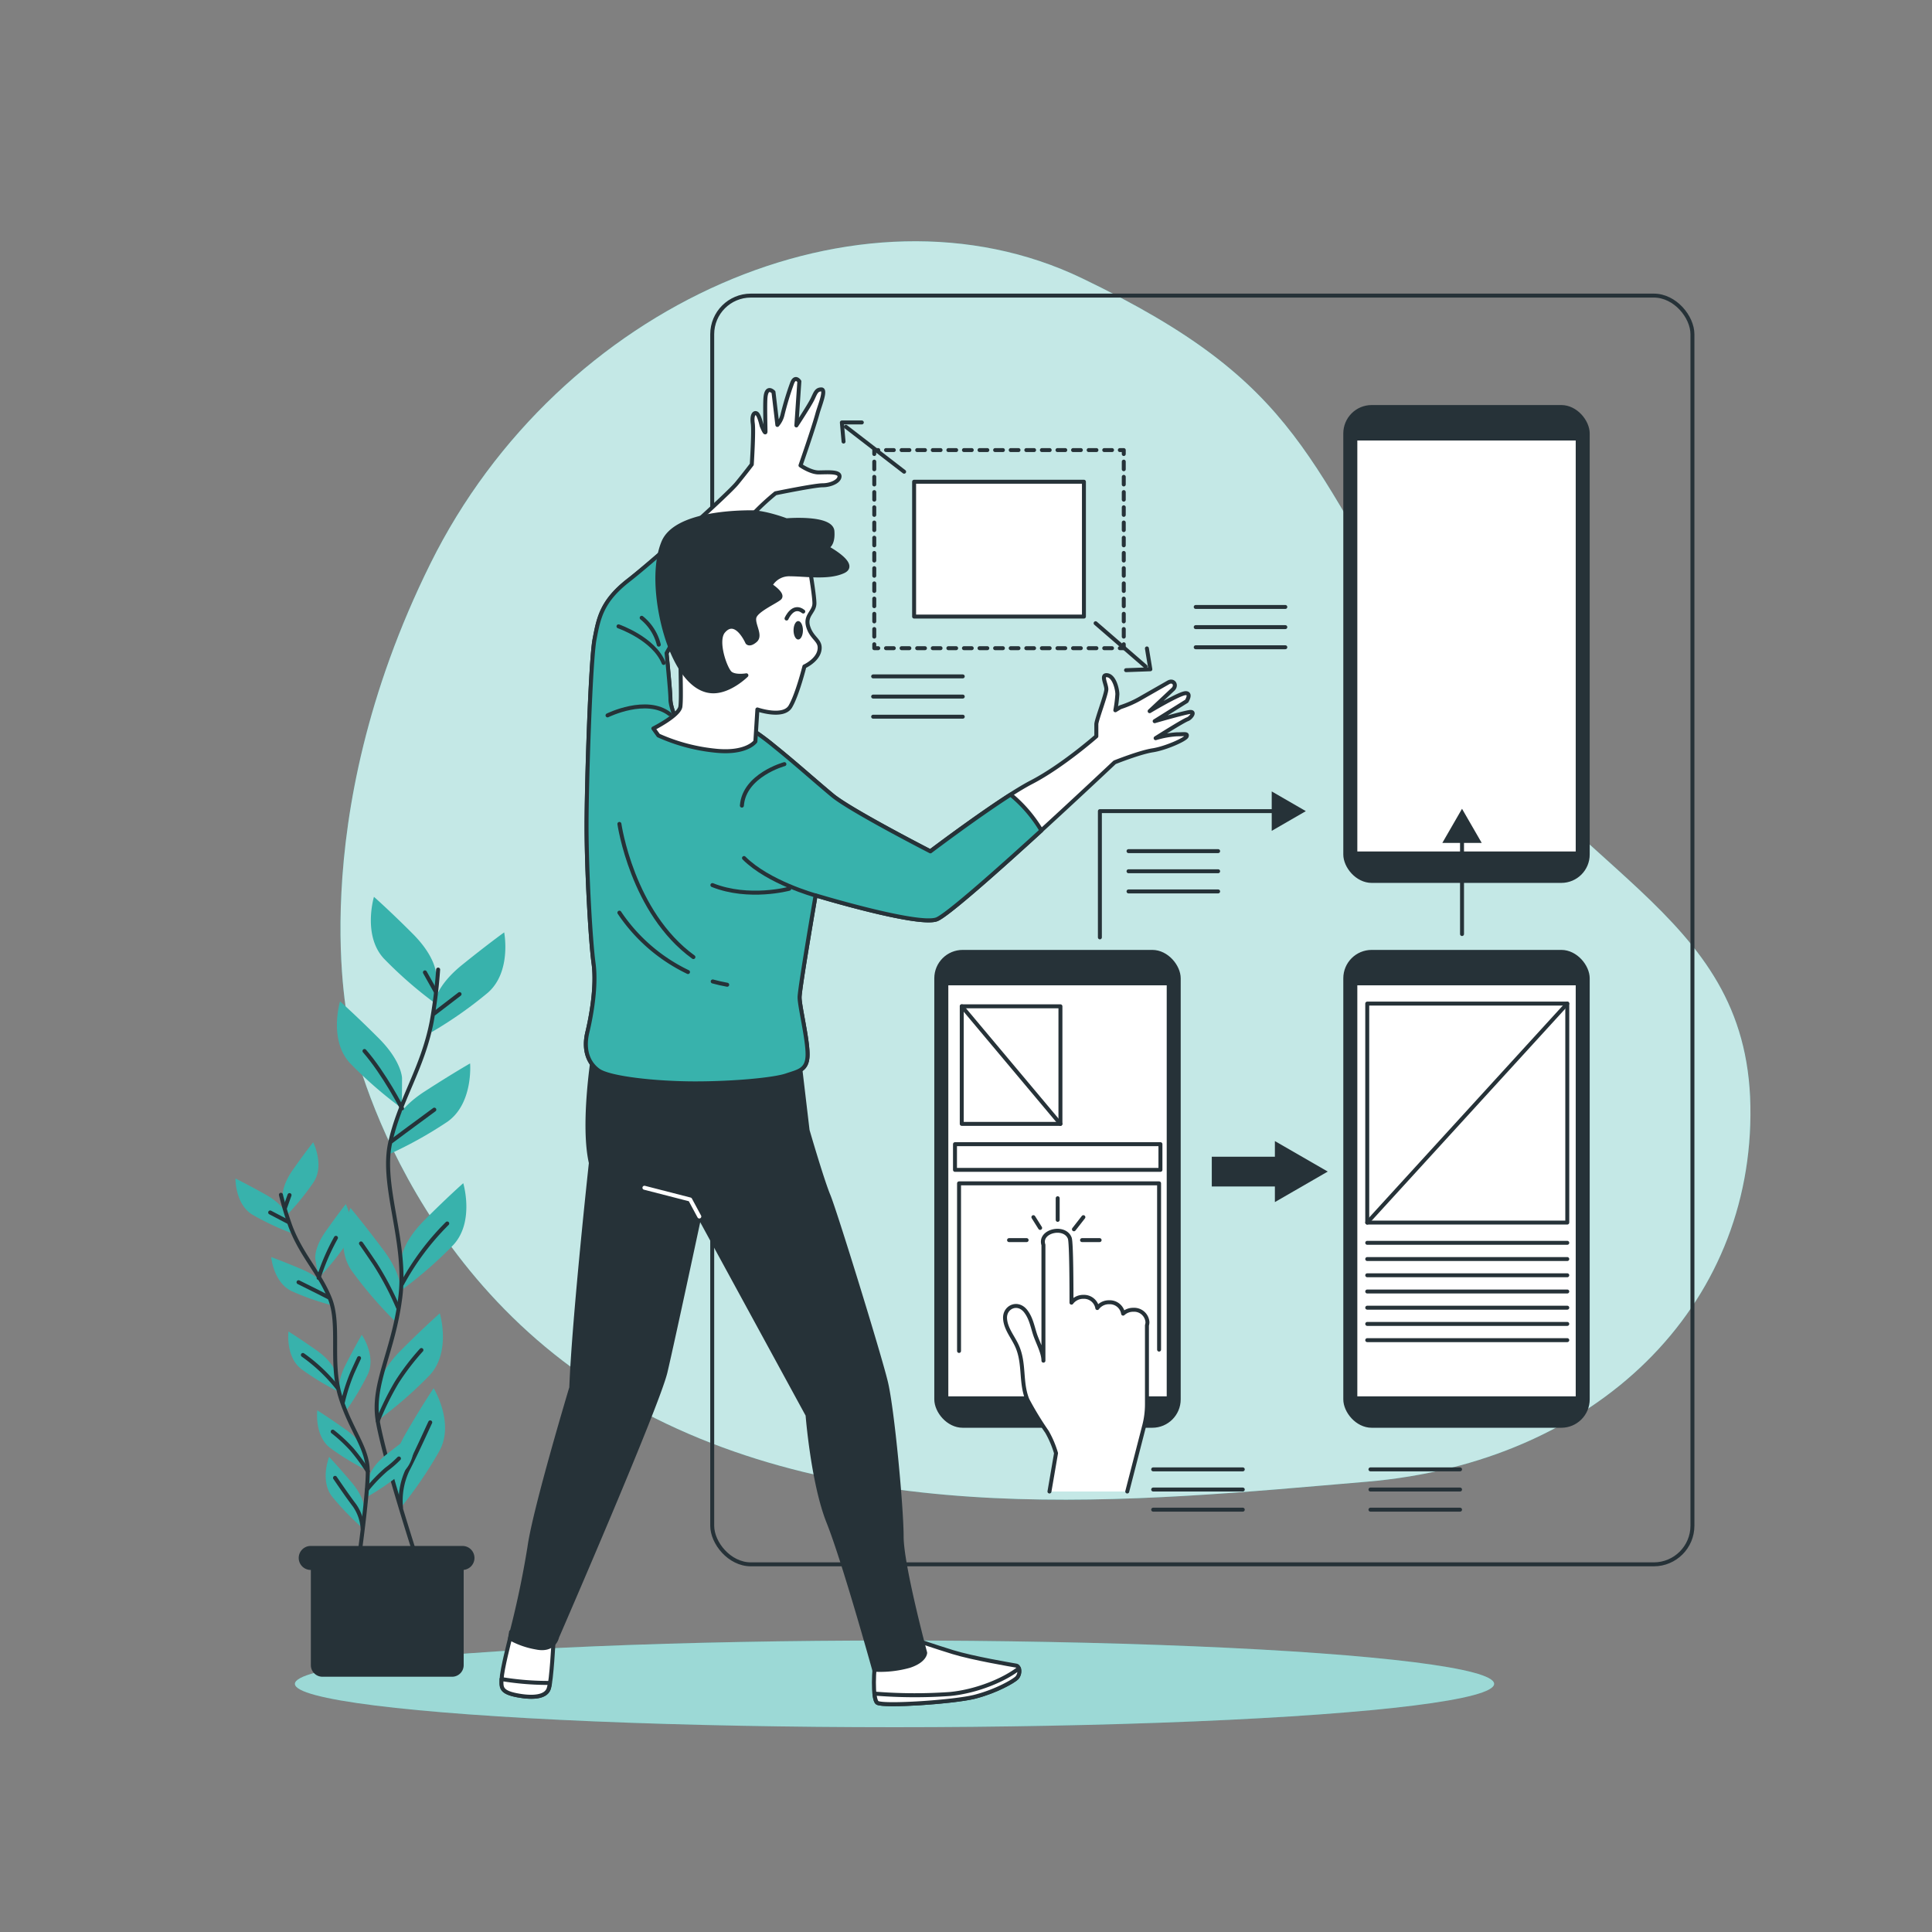 <?xml version="1.0" encoding="UTF-8"?>
<svg xmlns="http://www.w3.org/2000/svg" viewBox="0 0 500 500">
  <rect x="0" y="0" width="500" height="500" fill="#808080" stroke="none"/>
  <g id="freepik--background-simple--inject-4">
    <path d="M90.31,265.54s11.67,62.89,70.86,97,132.75,26,192.54,20.93S453.86,338,453,286.3s-48.36-59.67-81.69-113.58S337.27,99.53,280,72,144.72,78.6,111.4,145.83,90.31,265.54,90.31,265.54Z" style="fill:#38B2AC"></path>
    <path d="M90.31,265.54s11.67,62.89,70.86,97,132.75,26,192.54,20.93S453.86,338,453,286.3s-48.36-59.67-81.69-113.58S337.27,99.53,280,72,144.72,78.6,111.4,145.83,90.31,265.54,90.31,265.54Z" style="fill:#fff;opacity:0.7"></path>
  </g>
  <g id="freepik--Floor--inject-4">
    <ellipse cx="231.5" cy="435.78" rx="155.18" ry="11.22" style="fill:#38B2AC"></ellipse>
    <ellipse cx="231.5" cy="435.78" rx="155.18" ry="11.22" style="fill:#fff;opacity:0.5"></ellipse>
  </g>
  <g id="freepik--Graphics--inject-4">
    <rect x="184.32" y="76.5" width="253.68" height="328.35" rx="10" style="fill:none;stroke:#263238;stroke-linecap:round;stroke-linejoin:round;stroke-width:1.023px"></rect>
    <polyline points="290.83 166.73 290.83 167.75 289.81 167.75" style="fill:none;stroke:#263238;stroke-linecap:round;stroke-linejoin:round;stroke-width:1.023px"></polyline>
    <line x1="287.79" y1="167.75" x2="228.3" y2="167.75" style="fill:none;stroke:#263238;stroke-linecap:round;stroke-linejoin:round;stroke-width:1.023px;stroke-dasharray:2.017,2.017"></line>
    <polyline points="227.29 167.75 226.26 167.75 226.26 166.73" style="fill:none;stroke:#263238;stroke-linecap:round;stroke-linejoin:round;stroke-width:1.023px"></polyline>
    <line x1="226.26" y1="164.76" x2="226.26" y2="118.49" style="fill:none;stroke:#263238;stroke-linecap:round;stroke-linejoin:round;stroke-width:1.023px;stroke-dasharray:1.969,1.969"></line>
    <polyline points="226.26 117.5 226.26 116.48 227.29 116.48" style="fill:none;stroke:#263238;stroke-linecap:round;stroke-linejoin:round;stroke-width:1.023px"></polyline>
    <line x1="229.3" y1="116.48" x2="288.8" y2="116.48" style="fill:none;stroke:#263238;stroke-linecap:round;stroke-linejoin:round;stroke-width:1.023px;stroke-dasharray:2.017,2.017"></line>
    <polyline points="289.81 116.48 290.83 116.48 290.83 117.5" style="fill:none;stroke:#263238;stroke-linecap:round;stroke-linejoin:round;stroke-width:1.023px"></polyline>
    <line x1="290.83" y1="119.47" x2="290.83" y2="165.75" style="fill:none;stroke:#263238;stroke-linecap:round;stroke-linejoin:round;stroke-width:1.023px;stroke-dasharray:1.969,1.969"></line>
    <rect x="236.57" y="124.67" width="43.95" height="34.9" style="fill:#fff;stroke:#263238;stroke-linecap:round;stroke-linejoin:round;stroke-width:1.023px"></rect>
    <line x1="233.99" y1="122.08" x2="218.91" y2="110.45" style="fill:none;stroke:#263238;stroke-linecap:round;stroke-linejoin:round;stroke-width:1.023px"></line>
    <line x1="283.54" y1="161.29" x2="296.47" y2="172.49" style="fill:none;stroke:#263238;stroke-linecap:round;stroke-linejoin:round;stroke-width:1.023px"></line>
    <polyline points="218.31 114.28 217.87 109.33 223.04 109.33" style="fill:none;stroke:#263238;stroke-linecap:round;stroke-linejoin:round;stroke-width:1.023px"></polyline>
    <polyline points="296.82 167.81 297.71 173.21 291.42 173.44" style="fill:none;stroke:#263238;stroke-linecap:round;stroke-linejoin:round;stroke-width:1.023px"></polyline>
    <rect x="313.61" y="299.36" width="21.34" height="7.7" style="fill:#263238"></rect>
    <polygon points="343.62 303.2 329.94 295.31 329.94 311.1 343.62 303.2" style="fill:#263238"></polygon>
    <rect x="242.21" y="246.25" width="62.94" height="122.84" rx="6.93" style="fill:#263238;stroke:#263238;stroke-linecap:round;stroke-linejoin:round;stroke-width:0.829px"></rect>
    <rect x="245.01" y="254.59" width="57.35" height="107.2" style="fill:#fff;stroke:#263238;stroke-linecap:round;stroke-linejoin:round;stroke-width:0.829px"></rect>
    <path d="M291.73,386l4.38-17a22.13,22.13,0,0,0,.72-5.61V343a3.12,3.12,0,0,0,.13-.81,3.45,3.45,0,0,0-3.64-3.22,3.84,3.84,0,0,0-2.66,1,3.49,3.49,0,0,0-3.61-2.95,3.74,3.74,0,0,0-3.07,1.5,3.5,3.5,0,0,0-3.6-2.9,3.78,3.78,0,0,0-3.08,1.51c0-2.7,0-15.65-.45-16.71-1.32-3.41-8-1.85-6.81,1.77v29.95c0-2.1-1.56-4.87-2.21-6.91s-1-4-2.24-5.7c-2.06-2.94-5.69-1.32-5.48,1.74.17,2.69,2.12,4.81,3.17,7.25,1.94,4.5.78,9.21,2.61,13.73a81.25,81.25,0,0,0,5.06,8.3,25.69,25.69,0,0,1,2.35,5.54L271.6,386" style="fill:#fff;stroke:#263238;stroke-linecap:round;stroke-linejoin:round;stroke-width:1.023px"></path>
    <line x1="273.73" y1="310.1" x2="273.73" y2="315.7" style="fill:none;stroke:#263238;stroke-linecap:round;stroke-linejoin:round;stroke-width:1.023px"></line>
    <line x1="280.03" y1="320.94" x2="284.58" y2="320.94" style="fill:none;stroke:#263238;stroke-linecap:round;stroke-linejoin:round;stroke-width:1.023px"></line>
    <line x1="261.14" y1="320.94" x2="265.69" y2="320.94" style="fill:none;stroke:#263238;stroke-linecap:round;stroke-linejoin:round;stroke-width:1.023px"></line>
    <line x1="267.44" y1="315" x2="269.19" y2="317.79" style="fill:none;stroke:#263238;stroke-linecap:round;stroke-linejoin:round;stroke-width:1.023px"></line>
    <line x1="277.93" y1="318.14" x2="280.38" y2="315" style="fill:none;stroke:#263238;stroke-linecap:round;stroke-linejoin:round;stroke-width:1.023px"></line>
    <rect x="247.15" y="296.11" width="53.17" height="6.65" style="fill:none;stroke:#263238;stroke-linecap:round;stroke-linejoin:round;stroke-width:1.023px"></rect>
    <rect x="248.9" y="260.43" width="25.54" height="30.43" style="fill:none;stroke:#263238;stroke-linecap:round;stroke-linejoin:round;stroke-width:1.023px"></rect>
    <line x1="248.9" y1="260.43" x2="274.43" y2="290.86" style="fill:none;stroke:#263238;stroke-linecap:round;stroke-linejoin:round;stroke-width:1.023px"></line>
    <polyline points="248.2 349.63 248.2 306.25 299.97 306.25 299.97 349.28" style="fill:none;stroke:#263238;stroke-linecap:round;stroke-linejoin:round;stroke-width:1.023px"></polyline>
    <rect x="348.06" y="246.25" width="62.94" height="122.84" rx="6.93" style="fill:#263238;stroke:#263238;stroke-linecap:round;stroke-linejoin:round;stroke-width:0.829px"></rect>
    <rect x="350.86" y="254.59" width="57.35" height="107.2" style="fill:#fff;stroke:#263238;stroke-linecap:round;stroke-linejoin:round;stroke-width:0.829px"></rect>
    <rect x="353.84" y="259.73" width="51.77" height="56.67" style="fill:none;stroke:#263238;stroke-linecap:round;stroke-linejoin:round;stroke-width:1.023px"></rect>
    <line x1="353.84" y1="321.64" x2="405.61" y2="321.64" style="fill:none;stroke:#263238;stroke-linecap:round;stroke-linejoin:round;stroke-width:1.023px"></line>
    <line x1="353.84" y1="325.84" x2="405.61" y2="325.84" style="fill:none;stroke:#263238;stroke-linecap:round;stroke-linejoin:round;stroke-width:1.023px"></line>
    <line x1="353.84" y1="330.04" x2="405.61" y2="330.04" style="fill:none;stroke:#263238;stroke-linecap:round;stroke-linejoin:round;stroke-width:1.023px"></line>
    <line x1="353.84" y1="334.24" x2="405.61" y2="334.24" style="fill:none;stroke:#263238;stroke-linecap:round;stroke-linejoin:round;stroke-width:1.023px"></line>
    <line x1="353.84" y1="338.43" x2="405.61" y2="338.43" style="fill:none;stroke:#263238;stroke-linecap:round;stroke-linejoin:round;stroke-width:1.023px"></line>
    <line x1="353.84" y1="342.63" x2="405.61" y2="342.63" style="fill:none;stroke:#263238;stroke-linecap:round;stroke-linejoin:round;stroke-width:1.023px"></line>
    <line x1="353.84" y1="346.83" x2="405.61" y2="346.83" style="fill:none;stroke:#263238;stroke-linecap:round;stroke-linejoin:round;stroke-width:1.023px"></line>
    <line x1="353.84" y1="316.4" x2="405.61" y2="259.73" style="fill:none;stroke:#263238;stroke-linecap:round;stroke-linejoin:round;stroke-width:1.023px"></line>
    <rect x="348.06" y="105.24" width="62.94" height="122.84" rx="6.93" style="fill:#263238;stroke:#263238;stroke-linecap:round;stroke-linejoin:round;stroke-width:0.829px"></rect>
    <rect x="350.86" y="113.58" width="57.35" height="107.2" style="fill:#fff;stroke:#263238;stroke-linecap:round;stroke-linejoin:round;stroke-width:0.829px"></rect>
    <polyline points="284.65 242.59 284.65 209.92 330.62 209.92" style="fill:none;stroke:#263238;stroke-linecap:round;stroke-linejoin:round;stroke-width:1.023px"></polyline>
    <polygon points="329.12 215.02 337.95 209.92 329.12 204.82 329.12 215.02" style="fill:#263238"></polygon>
    <line x1="378.37" y1="241.73" x2="378.37" y2="216.65" style="fill:none;stroke:#263238;stroke-linecap:round;stroke-linejoin:round;stroke-width:1.023px"></line>
    <polygon points="383.47 218.15 378.37 209.31 373.27 218.15 383.47 218.15" style="fill:#263238"></polygon>
    <line x1="354.67" y1="380.27" x2="377.86" y2="380.27" style="fill:none;stroke:#263238;stroke-linecap:round;stroke-linejoin:round;stroke-width:1.023px"></line>
    <line x1="354.67" y1="385.49" x2="377.86" y2="385.49" style="fill:none;stroke:#263238;stroke-linecap:round;stroke-linejoin:round;stroke-width:1.023px"></line>
    <line x1="354.67" y1="390.7" x2="377.86" y2="390.7" style="fill:none;stroke:#263238;stroke-linecap:round;stroke-linejoin:round;stroke-width:1.023px"></line>
    <line x1="298.44" y1="380.27" x2="321.63" y2="380.27" style="fill:none;stroke:#263238;stroke-linecap:round;stroke-linejoin:round;stroke-width:1.023px"></line>
    <line x1="298.44" y1="385.49" x2="321.63" y2="385.49" style="fill:none;stroke:#263238;stroke-linecap:round;stroke-linejoin:round;stroke-width:1.023px"></line>
    <line x1="298.44" y1="390.7" x2="321.63" y2="390.7" style="fill:none;stroke:#263238;stroke-linecap:round;stroke-linejoin:round;stroke-width:1.023px"></line>
    <line x1="292.06" y1="220.27" x2="315.25" y2="220.27" style="fill:none;stroke:#263238;stroke-linecap:round;stroke-linejoin:round;stroke-width:1.023px"></line>
    <line x1="292.06" y1="225.48" x2="315.25" y2="225.48" style="fill:none;stroke:#263238;stroke-linecap:round;stroke-linejoin:round;stroke-width:1.023px"></line>
    <line x1="292.06" y1="230.7" x2="315.25" y2="230.7" style="fill:none;stroke:#263238;stroke-linecap:round;stroke-linejoin:round;stroke-width:1.023px"></line>
    <line x1="309.45" y1="157.08" x2="332.64" y2="157.08" style="fill:none;stroke:#263238;stroke-linecap:round;stroke-linejoin:round;stroke-width:1.023px"></line>
    <line x1="309.45" y1="162.3" x2="332.64" y2="162.3" style="fill:none;stroke:#263238;stroke-linecap:round;stroke-linejoin:round;stroke-width:1.023px"></line>
    <line x1="309.45" y1="167.51" x2="332.64" y2="167.51" style="fill:none;stroke:#263238;stroke-linecap:round;stroke-linejoin:round;stroke-width:1.023px"></line>
    <line x1="225.97" y1="175.05" x2="249.16" y2="175.05" style="fill:none;stroke:#263238;stroke-linecap:round;stroke-linejoin:round;stroke-width:1.023px"></line>
    <line x1="225.97" y1="180.27" x2="249.16" y2="180.27" style="fill:none;stroke:#263238;stroke-linecap:round;stroke-linejoin:round;stroke-width:1.023px"></line>
    <line x1="225.97" y1="185.48" x2="249.16" y2="185.48" style="fill:none;stroke:#263238;stroke-linecap:round;stroke-linejoin:round;stroke-width:1.023px"></line>
  </g>
  <g id="freepik--Plants--inject-4">
    <path d="M112.84,252s0-4.32-6.06-10.38-10-9.52-10-9.52-3,10,2.59,16a106.29,106.29,0,0,0,13.42,11.68Z" style="fill:#38B2AC"></path>
    <path d="M104.05,279.06s0-4.33-6.06-10.39S88,259.15,88,259.15s-3,10,2.59,16a107.24,107.24,0,0,0,13.42,11.68Z" style="fill:#38B2AC"></path>
    <path d="M112.46,259.4s.46-4.3,7.12-9.68,10.9-8.42,10.9-8.42,2,10.22-4.27,15.65a106.2,106.2,0,0,1-14.57,10.2Z" style="fill:#38B2AC"></path>
    <path d="M101.84,291.32s.9-4.23,8.1-8.88,11.72-7.23,11.72-7.23.88,10.37-5.89,15.11a106.19,106.19,0,0,1-15.57,8.62Z" style="fill:#38B2AC"></path>
    <path d="M103.83,326.12s0-4.33,6.06-10.39,10-9.52,10-9.52,3,10-2.59,16a106.8,106.8,0,0,1-13.42,11.69Z" style="fill:#38B2AC"></path>
    <path d="M103.73,334.61s.62-4.28-4.52-11.14-8.5-10.84-8.5-10.84-4.41,9.43.3,16.22a105.34,105.34,0,0,0,11.62,13.47Z" style="fill:#38B2AC"></path>
    <path d="M97.76,359.79s0-4.33,6.06-10.39,10-9.52,10-9.52,3,9.95-2.6,16a105.79,105.79,0,0,1-13.41,11.68Z" style="fill:#38B2AC"></path>
    <path d="M101.8,382.61S100.71,378.42,105,371s7.22-11.73,7.22-11.73,5.45,8.86,1.55,16.14a106.26,106.26,0,0,1-10,14.7Z" style="fill:#38B2AC"></path>
    <path d="M113.39,250.93a124.44,124.44,0,0,1-1.66,13.43c-2.4,12.37-8.38,20.36-10.78,31.53s4.48,25.58,2.64,39.93-7.43,22.34-5.83,31.92,10,35.52,10,35.52" style="fill:none;stroke:#263238;stroke-linecap:round;stroke-linejoin:round;stroke-width:1.035px"></path>
    <line x1="112.4" y1="262.28" x2="118.93" y2="257.27" style="fill:none;stroke:#263238;stroke-linecap:round;stroke-linejoin:round;stroke-width:1.035px"></line>
    <line x1="112.7" y1="256.51" x2="109.97" y2="251.65" style="fill:none;stroke:#263238;stroke-linecap:round;stroke-linejoin:round;stroke-width:1.035px"></line>
    <path d="M101.31,295.38s5.47-4.1,11.09-8.2" style="fill:none;stroke:#263238;stroke-linecap:round;stroke-linejoin:round;stroke-width:1.035px"></path>
    <path d="M104.05,286.85s-4.56-8.93-9.72-14.85" style="fill:none;stroke:#263238;stroke-linecap:round;stroke-linejoin:round;stroke-width:1.035px"></path>
    <path d="M104.05,332.28a67.41,67.41,0,0,1,11.69-15.64" style="fill:none;stroke:#263238;stroke-linecap:round;stroke-linejoin:round;stroke-width:1.035px"></path>
    <path d="M103,338.35a76.86,76.86,0,0,0-5.93-11.24c-3.18-4.7-3.64-5.31-3.64-5.31" style="fill:none;stroke:#263238;stroke-linecap:round;stroke-linejoin:round;stroke-width:1.035px"></path>
    <path d="M97.76,367.74a73.19,73.19,0,0,1,4.92-10,63.51,63.51,0,0,1,6.38-8.35" style="fill:none;stroke:#263238;stroke-linecap:round;stroke-linejoin:round;stroke-width:1.035px"></path>
    <path d="M103.78,390.14a18.57,18.57,0,0,1,1.63-9.58c2.28-4.41,4.86-10.17,5.93-12.45" style="fill:none;stroke:#263238;stroke-linecap:round;stroke-linejoin:round;stroke-width:1.035px"></path>
    <path d="M73.17,309.84s-.47-2.71,2.67-7.17,5.21-7.05,5.21-7.05,3,5.92.11,10.33A67.37,67.37,0,0,1,74,314.73Z" style="fill:#38B2AC"></path>
    <path d="M81.61,325.84s-.46-2.72,2.68-7.17,5.2-7.05,5.2-7.05,3,5.91.11,10.32a67.72,67.72,0,0,1-7.14,8.78Z" style="fill:#38B2AC"></path>
    <path d="M74.21,314.43s-.76-2.65-5.52-5.31S60.94,305,60.94,305s-.12,6.62,4.38,9.35a67.42,67.42,0,0,0,10.24,4.81Z" style="fill:#38B2AC"></path>
    <path d="M84.33,333.29s-1-2.56-6-4.7-8.14-3.25-8.14-3.25.58,6.59,5.34,8.83a68.3,68.3,0,0,0,10.69,3.72Z" style="fill:#38B2AC"></path>
    <path d="M86.86,355.32s-.47-2.71-4.93-5.85-7.27-4.89-7.27-4.89-.82,6.57,3.36,9.76a67.83,67.83,0,0,0,9.68,5.87Z" style="fill:#38B2AC"></path>
    <path d="M87.84,360.64S87,358,89.47,353.16s4.15-7.72,4.15-7.72,3.79,5.43,1.58,10.21a67.87,67.87,0,0,1-5.83,9.7Z" style="fill:#38B2AC"></path>
    <path d="M95.45,382.53s.31-2.74,4.58-6.13,7-5.29,7-5.29,1.2,6.51-2.8,9.93a68,68,0,0,1-9.33,6.41Z" style="fill:#38B2AC"></path>
    <path d="M94.32,375.78s-.47-2.72-4.92-5.86S82.12,365,82.12,365s-.82,6.57,3.37,9.76a67.24,67.24,0,0,0,9.68,5.87Z" style="fill:#38B2AC"></path>
    <path d="M94.26,390.53s.24-2.75-3.28-6.91-5.8-6.58-5.8-6.58-2.46,6.15.79,10.3a68.22,68.22,0,0,0,7.87,8.13Z" style="fill:#38B2AC"></path>
    <path d="M72.7,309.21a81.35,81.35,0,0,0,2.5,8.24c2.85,7.5,7.47,11.86,10.18,18.61s0,16.52,2.68,25.32,7.09,13.2,7.12,19.38-2.4,23.36-2.4,23.36" style="fill:none;stroke:#263238;stroke-linecap:round;stroke-linejoin:round;stroke-width:1.035px"></path>
    <line x1="74.56" y1="316.22" x2="69.92" y2="313.79" style="fill:none;stroke:#263238;stroke-linecap:round;stroke-linejoin:round;stroke-width:1.035px"></line>
    <line x1="73.74" y1="312.64" x2="74.93" y2="309.29" style="fill:none;stroke:#263238;stroke-linecap:round;stroke-linejoin:round;stroke-width:1.035px"></line>
    <path d="M85.1,335.78s-3.87-2-7.84-3.94" style="fill:none;stroke:#263238;stroke-linecap:round;stroke-linejoin:round;stroke-width:1.035px"></path>
    <path d="M82.46,330.72a55.92,55.92,0,0,1,4.48-10.37" style="fill:none;stroke:#263238;stroke-linecap:round;stroke-linejoin:round;stroke-width:1.035px"></path>
    <path d="M87.39,359.21a42.86,42.86,0,0,0-9-8.54" style="fill:none;stroke:#263238;stroke-linecap:round;stroke-linejoin:round;stroke-width:1.035px"></path>
    <path d="M88.72,362.9a48.35,48.35,0,0,1,2.49-7.69c1.49-3.29,1.71-3.73,1.71-3.73" style="fill:none;stroke:#263238;stroke-linecap:round;stroke-linejoin:round;stroke-width:1.035px"></path>
    <path d="M95,385.45a40.9,40.9,0,0,1,5-5.18,26.37,26.37,0,0,0,3.24-2.81" style="fill:none;stroke:#263238;stroke-linecap:round;stroke-linejoin:round;stroke-width:1.035px"></path>
    <path d="M95.18,380.76a45.83,45.83,0,0,0-4.16-5.7,40,40,0,0,0-4.91-4.55" style="fill:none;stroke:#263238;stroke-linecap:round;stroke-linejoin:round;stroke-width:1.035px"></path>
    <path d="M93.84,395.47a11.86,11.86,0,0,0-2.06-5.84c-1.91-2.51-4.16-5.85-5.07-7.16" style="fill:none;stroke:#263238;stroke-linecap:round;stroke-linejoin:round;stroke-width:1.035px"></path>
    <path d="M80.41,401.13H120a0,0,0,0,1,0,0v29.81a3,3,0,0,1-3,3H83.45a3,3,0,0,1-3-3V401.13A0,0,0,0,1,80.41,401.13Z" style="fill:#263238"></path>
    <path d="M119.69,406.3H80.41a3.1,3.1,0,0,1-3.1-3.11h0a3.1,3.1,0,0,1,3.1-3.1h39.28a3.1,3.1,0,0,1,3.1,3.1h0A3.1,3.1,0,0,1,119.69,406.3Z" style="fill:#263238"></path>
  </g>
  <g id="freepik--Character--inject-4">
    <path d="M132,424s-2.15,8.28-2.15,10.37-.52,3.49,4,4.36,7.5.35,8.2-1.74,1.22-12.57,1.22-12.57l-11-2.1Z" style="fill:#fff;stroke:#263238;stroke-linecap:round;stroke-linejoin:round;stroke-width:1.035px"></path>
    <path d="M142,437a8.62,8.62,0,0,0,.3-1.46,74,74,0,0,1-12.52-1c0,2-.39,3.35,4,4.19S141.33,439.09,142,437Z" style="fill:#fff;stroke:#263238;stroke-linecap:round;stroke-linejoin:round;stroke-width:1.035px"></path>
    <path d="M238.05,424.78s3.49,1.22,8.56,2.79S262,430.89,263,431.06s1,2.27.17,3.15-5.41,3.49-10.82,4.88-23.75,2.62-25.32,1.58c-1.31-.88-.87-9.43-.35-11.35S238.05,424.78,238.05,424.78Z" style="fill:#fff;stroke:#263238;stroke-linecap:round;stroke-linejoin:round;stroke-width:1.035px"></path>
    <path d="M263.19,434.21a2.61,2.61,0,0,0,.52-2.45c-3.54,2.82-10.61,5.92-17.8,6.64a128.64,128.64,0,0,1-19.6-.1c.13,1.2.36,2.11.74,2.37,1.57,1,19.9-.18,25.32-1.58S262.32,435.08,263.19,434.21Z" style="fill:#fff;stroke:#263238;stroke-linecap:round;stroke-linejoin:round;stroke-width:1.035px"></path>
    <path d="M153.6,272.57s-3,18.26-.68,28.4c0,0-4.39,40.22-5.07,58.14,0,0-9.46,31.44-10.82,41.24A241.41,241.41,0,0,1,132,424a21.41,21.41,0,0,0,6.76,2.37c4.74,1,5.41-2.71,5.41-2.71s26-59.83,28.06-68.62S181,314.83,181,314.83L209,366.21s1.36,17.58,5.41,27.72,11.83,38.19,11.83,38.19a28,28,0,0,0,9.13-1c4.06-1.35,4.06-3.38,4.06-3.38s-6.09-22.65-6.09-30.08-2.36-32.79-4.05-39.89-13.19-44.28-14.88-48.34-5.41-16.9-5.41-16.9l-2.36-19.95S177.6,280.69,153.6,272.57Z" style="fill:#263238;stroke:#263238;stroke-linecap:round;stroke-linejoin:round;stroke-width:1.035px"></path>
    <path d="M175.05,186.42s-1.56-3.37-1.56-5.44-1-11.91-1-11.91,15-27.17,19.15-32.35a63.53,63.53,0,0,1,9.06-9.06s10.1-2.07,12.17-2.07,4.4-1,4.4-2.33-3.37-1-5.44-1-4.66-1.81-4.66-1.81,3.37-9.65,4.4-13.46c.55-2,2.33-6.21,1-6.21s-1.55,1-2.33,2.59-4.14,6.73-4.14,6.73l.77-11.39s-1-1.55-1.81.26a77.91,77.91,0,0,0-2.59,8.54,6.25,6.25,0,0,1-1.29,2.46l-1-8.49s-1.76-1.87-2.07,1.37c-.17,1.8,0,7.77,0,8.8s-1-1.47-1-1.47-.61-2.81-1.29-3.19-1.29.52-1,2.59-.26,10.61-.26,10.61-1.55,2.07-3.88,4.92-21,19.67-28,25.11-7.76,9.84-8.8,15.27-2.07,37-2.07,48.41,1,29.5,1.81,35.46S153,263,152,267.18s0,7.76,2.85,9.83,15,3.37,25.1,3.37,20.45-1,23.56-2.07S209,277,209,272.87s-2.07-12.42-2.07-14.75,4.15-26.4,4.15-26.4,26.4,8,31.32,6.21,46.07-40.64,46.07-40.64,6.47-2.59,9.84-3.11,8.54-2.84,8.8-3.62-.52-.52-2.59-.52a24.4,24.4,0,0,0-5.44,1s7.07-4.48,8.29-4.92c.84-.31,2.29-2.22.26-1.81-2.55.51-8.8,2.33-8.8,2.33l8.28-5.18s1.29-2.07-.26-2.07-9.32,4.66-9.32,4.66l6-5.62c1.17-1.08.19-2.61-1.19-1.81l-7,4a27.1,27.1,0,0,1-5.4,2.41l-1.29.78a34.22,34.22,0,0,0,.52-4.14c0-1.3-.78-4.66-2.59-4.92s-.26,2.33-.26,3.62-2.59,8-2.59,9.06v3.11s-8.8,7.76-16.82,11.91-26.15,17.86-26.15,17.86-20.7-10.62-25.36-14.5-9.84-8.54-15-12.68a64.24,64.24,0,0,0-8.54-6Z" style="fill:#fff;stroke:#263238;stroke-linecap:round;stroke-linejoin:round;stroke-width:1.035px"></path>
    <path d="M261.55,205.65c-8.79,5.62-20.76,14.68-20.76,14.68s-20.7-10.62-25.36-14.5-9.84-8.54-15-12.68a64.24,64.24,0,0,0-8.54-6l-16.82-.77s-1.56-3.37-1.56-5.44-1-11.91-1-11.91,7.75-14,13.65-23.85l-.47-.48c-2.9-2.89-6.91-4.45-10.41-5.3-4.88,4.33-9.73,8.5-12.61,10.74-7,5.43-7.76,9.84-8.8,15.27s-2.07,37-2.07,48.41,1,29.5,1.81,35.46S153,263,152,267.18s0,7.76,2.85,9.83,15,3.37,25.1,3.37,20.45-1,23.56-2.07S209,277,209,272.87s-2.07-12.42-2.07-14.75,4.15-26.4,4.15-26.4,26.4,8,31.32,6.21c2.62-1,15.6-12.5,27.11-23A35.38,35.38,0,0,0,261.55,205.65Z" style="fill:#38B2AC;stroke:#263238;stroke-linecap:round;stroke-linejoin:round;stroke-width:1.035px"></path>
    <path d="M203,197.76S192.58,200.6,192,208.49" style="fill:none;stroke:#263238;stroke-linecap:round;stroke-linejoin:round;stroke-width:1.035px"></path>
    <path d="M211,231.72s-12.14-3.34-18.45-9.66" style="fill:none;stroke:#263238;stroke-linecap:round;stroke-linejoin:round;stroke-width:1.035px"></path>
    <path d="M204.26,230s-10.42,2.84-19.89-.94" style="fill:none;stroke:#263238;stroke-linecap:round;stroke-linejoin:round;stroke-width:1.035px"></path>
    <path d="M160.3,213.23s3.29,23,19.15,34.46" style="fill:none;stroke:#263238;stroke-linecap:round;stroke-linejoin:round;stroke-width:1.035px"></path>
    <path d="M184.45,254c1.21.33,2.46.62,3.75.85" style="fill:none;stroke:#263238;stroke-linecap:round;stroke-linejoin:round;stroke-width:1.035px"></path>
    <path d="M160.3,236.2a44.5,44.5,0,0,0,17.75,15.36" style="fill:none;stroke:#263238;stroke-linecap:round;stroke-linejoin:round;stroke-width:1.035px"></path>
    <path d="M157.23,185.14s10.1-5,16.1-.32" style="fill:none;stroke:#263238;stroke-linecap:round;stroke-linejoin:round;stroke-width:1.035px"></path>
    <path d="M160.07,162.1s9.16,3.16,11.68,9.47" style="fill:none;stroke:#263238;stroke-linecap:round;stroke-linejoin:round;stroke-width:1.035px"></path>
    <path d="M166.07,159.89a12.9,12.9,0,0,1,4.42,6.94" style="fill:none;stroke:#263238;stroke-linecap:round;stroke-linejoin:round;stroke-width:1.035px"></path>
    <path d="M209.21,145s1.56,8.8,1.56,11.13-2.59,3.11-1.56,6.21,3.37,3.37,2.85,6-3.88,4.14-3.88,4.14-1.81,7.25-3.63,10.35-8.54.78-8.54.78l-.52,8.28s-2.33,3.37-10.87,2.33a47.39,47.39,0,0,1-14.23-3.88l-1.3-1.81s6.73-3.37,7-5.7,0-7.76,0-15.53-2.33-22.78,10.35-26.66S209.21,145,209.21,145Z" style="fill:#fff;stroke:#263238;stroke-linecap:round;stroke-linejoin:round;stroke-width:1.035px"></path>
    <path d="M193.4,166.25s-2.92-6.7-6.19-2.87c-2.12,2.49.52,9.84,1.81,10.87s4.14.52,4.14.52-4.14,4.14-8.54,4.14-8.28-4.14-11.13-11.39-4.92-19.67-1.81-27.18,19.16-7.76,22.78-7.76,9.06,2.07,9.06,2.07,11.65-1,11.91,2.85-1.56,4.14-1.56,4.14,8.29,4.4,4.4,6.21-9.83.78-13.72.78a5.55,5.55,0,0,0-5.17,2.84s3.62,2.33,2.33,3.37-6,3.1-6.47,4.92,1.81,4.66.25,6S193.4,166.25,193.4,166.25Z" style="fill:#263238;stroke:#263238;stroke-linecap:round;stroke-linejoin:round;stroke-width:1.035px"></path>
    <path d="M207.8,163.12c0,1.32-.55,2.39-1.22,2.39s-1.21-1.07-1.21-2.39.55-2.39,1.21-2.39S207.8,161.8,207.8,163.12Z" style="fill:#263238"></path>
    <path d="M203.56,160.07s1.67-3.9,4.32-1.81" style="fill:none;stroke:#263238;stroke-linecap:round;stroke-linejoin:round;stroke-width:1.035px"></path>
    <polyline points="180.98 314.83 178.61 310.43 166.78 307.39" style="fill:none;stroke:#fff;stroke-linecap:round;stroke-linejoin:round;stroke-width:1.035px"></polyline>
  </g>
</svg>
